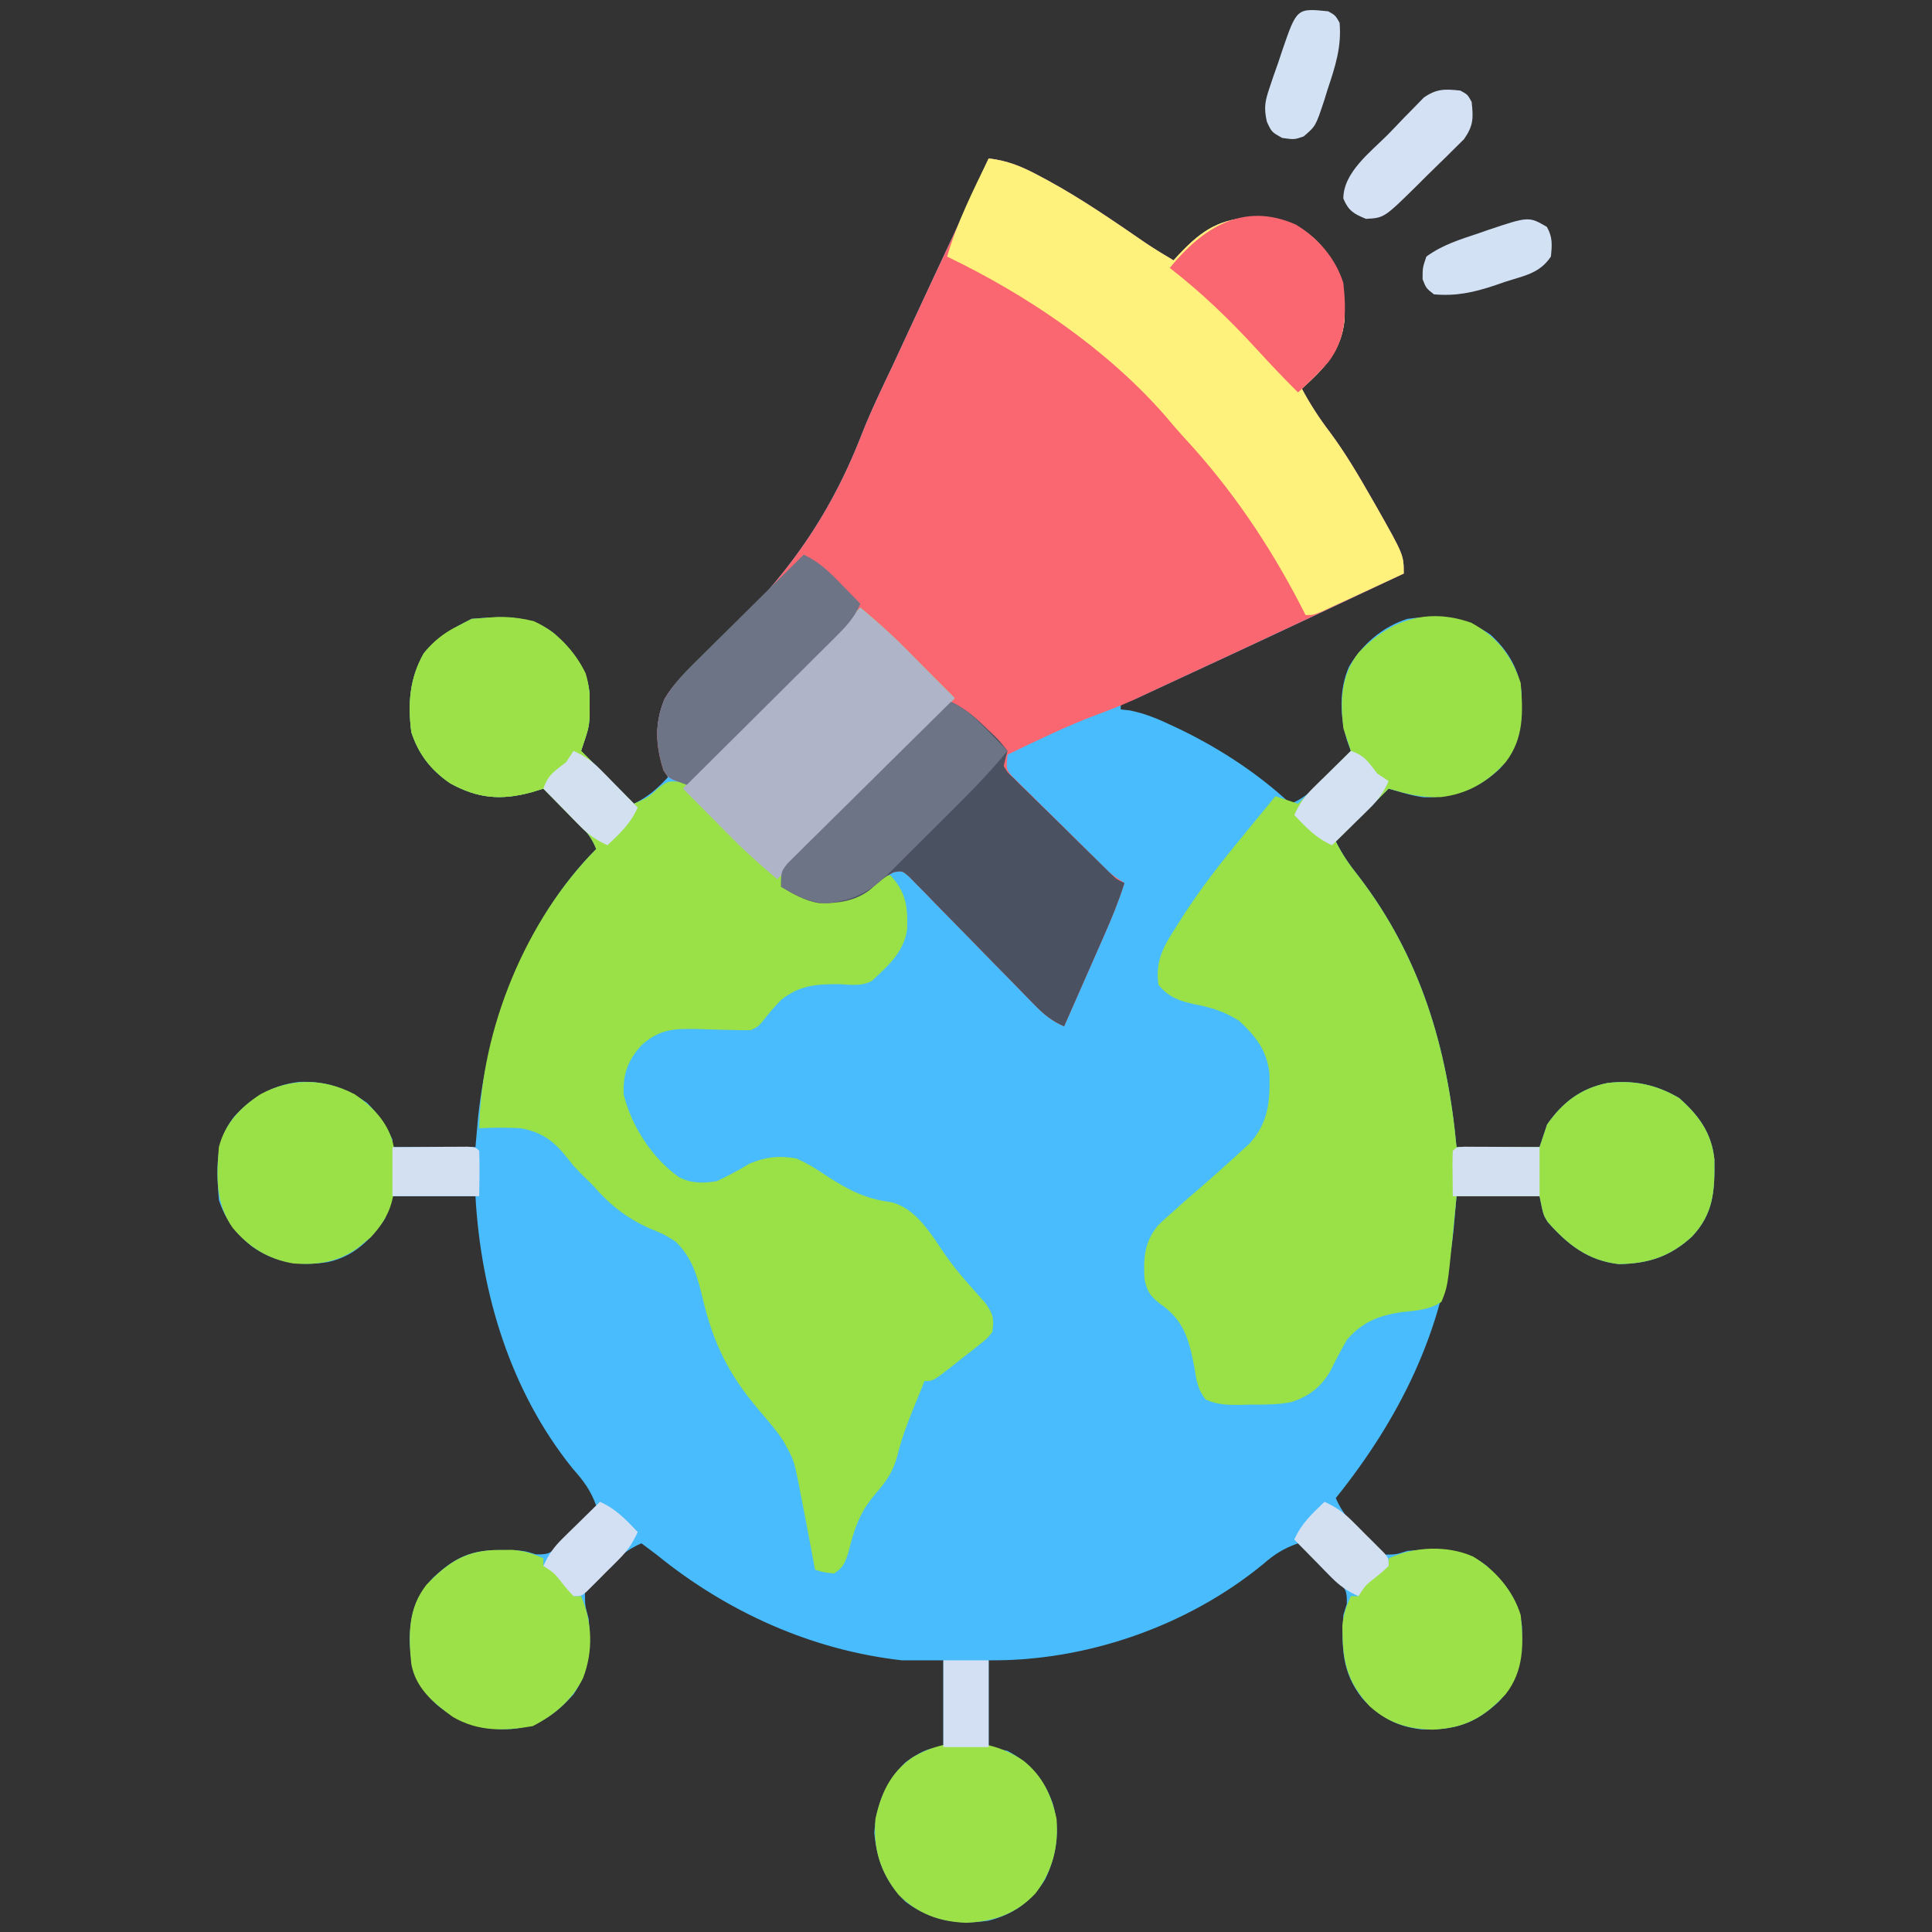 <svg xmlns="http://www.w3.org/2000/svg" width="512" height="512"><rect width="100%" height="100%" fill="#333333" stroke="none"/><path d="M0 0 C5.094 0.543 9.109 2.283 13.562 4.688 C14.283 5.072 15.004 5.456 15.747 5.852 C24.799 10.808 33.284 16.668 41.774 22.517 C44.139 24.092 46.554 25.556 49 27 C49.496 26.457 49.993 25.915 50.504 25.355 C56.673 18.858 61.303 15.91 70.438 15.562 C77.426 15.763 81.887 17.042 86.969 21.871 C93.109 28.527 94.482 33.756 94.309 42.777 C93.529 50.924 88.89 55.706 83 61 C85.219 65.161 87.633 68.88 90.5 72.625 C94.542 78.091 97.941 83.851 101.312 89.75 C101.828 90.649 102.344 91.549 102.875 92.475 C110 105.086 110 105.086 110 110 C93.537 117.764 77.072 125.523 60.562 133.188 C58.898 133.96 58.898 133.96 57.2 134.749 C55.127 135.71 53.052 136.669 50.977 137.626 C48.932 138.57 46.888 139.519 44.847 140.471 C43.855 140.931 42.862 141.39 41.84 141.863 C40.955 142.275 40.071 142.687 39.16 143.111 C37 144 37 144 35 144 C35 144.66 35 145.32 35 146 C35.826 146.094 36.653 146.188 37.504 146.285 C41.661 147.135 45.123 148.62 48.938 150.438 C49.675 150.787 50.413 151.137 51.173 151.498 C61.628 156.605 71.456 163.081 80 171 C84.325 169.341 87.094 166.129 90.25 162.875 C90.804 162.312 91.359 161.748 91.93 161.168 C93.291 159.783 94.646 158.392 96 157 C95.678 156.131 95.355 155.262 95.023 154.367 C93.096 148.025 92.783 140.856 95.5 134.688 C98.978 128.759 104.436 124.06 111 122 C119.234 120.954 126.013 121.35 132.938 126.145 C137.585 130.326 140.713 135.564 141.238 141.855 C141.418 149.938 140.97 155.597 135.457 161.711 C129.558 167.246 123.383 169.346 115.371 169.301 C112.18 168.896 109.093 167.884 106 167 C101.38 171.62 96.76 176.24 92 181 C93.788 184.576 95.601 187.141 98.062 190.25 C114.428 211.605 121.521 235.558 124 262 C131.26 262 138.52 262 146 262 C146.66 260.02 147.32 258.04 148 256 C152.084 250.165 156.852 246.449 164 245 C170.938 244.177 176.975 245.431 183 249 C188.182 253.58 191.617 258.27 192.336 265.27 C192.427 273.544 192.178 279.584 186.352 285.742 C180.564 291.025 174.79 292.883 167 293 C158.86 292.068 153.509 287.885 148.199 281.879 C147 280 147 280 146 275 C138.74 275 131.48 275 124 275 C123.629 279.238 123.629 279.238 123.25 283.562 C120.555 310.635 108.83 334.046 92 355 C93.622 358.952 96.318 361.79 99.25 364.812 C99.948 365.585 99.948 365.585 100.66 366.373 C102.228 368.065 102.228 368.065 105 370 C108.01 369.948 108.01 369.948 111 369 C118.685 368.418 125.713 368.051 132 373 C136.955 377.709 140.568 382.077 141.336 389.051 C141.434 397.276 140.867 402.853 135.164 408.969 C128.862 414.86 123.381 416.514 114.809 416.305 C108.179 415.585 103.574 412.981 99.062 408.125 C93.568 401.181 93.518 394.606 94 386 C94.302 385.028 94.603 384.056 94.914 383.055 C95.015 379.477 94.591 379.096 92.254 376.57 C91.041 375.404 89.809 374.256 88.562 373.125 C87.938 372.532 87.313 371.939 86.67 371.328 C85.129 369.869 83.566 368.432 82 367 C78.215 368.319 75.687 369.925 72.688 372.562 C52.607 389.003 25.794 398.287 0 398 C0 405.59 0 413.18 0 421 C1.65 421.33 3.3 421.66 5 422 C11.101 425.283 14.678 429.519 17 436 C19.014 443.07 18.074 449.421 15 456 C11.397 461.878 6.661 465.266 0 467 C-8.296 468.187 -15.19 467.017 -22 462 C-27.349 456.696 -29.618 451.123 -30.312 443.625 C-29.663 436.095 -27.42 430.297 -22 425 C-18.759 422.709 -16.077 421 -12 421 C-12 413.41 -12 405.82 -12 398 C-15.63 398 -19.26 398 -23 398 C-46.979 395.291 -69.371 385.157 -88 370 C-89.329 368.994 -90.66 367.992 -92 367 C-95.931 368.623 -98.788 371.281 -101.812 374.188 C-102.327 374.644 -102.842 375.101 -103.373 375.572 C-105.081 377.136 -105.081 377.136 -107 380 C-106.956 383.551 -106.956 383.551 -106 387 C-105.362 394.422 -105.747 400.692 -110 407 C-114.763 412.3 -119.34 415.618 -126.57 416.211 C-134.613 416.496 -139.947 414.84 -146.25 409.75 C-151.921 404.453 -153.149 400.149 -153.438 392.562 C-153.237 385.574 -151.958 381.113 -147.129 376.031 C-141.551 370.885 -137.276 368.713 -129.562 368.812 C-128.471 368.819 -127.379 368.825 -126.254 368.832 C-123 369 -123 369 -120.02 369.914 C-116.469 370.015 -116.082 369.574 -113.57 367.254 C-112.404 366.041 -111.256 364.809 -110.125 363.562 C-109.532 362.938 -108.939 362.313 -108.328 361.67 C-106.869 360.129 -105.432 358.566 -104 357 C-105.467 352.942 -107.366 350.418 -110.23 347.191 C-126.701 326.794 -134.55 300.805 -136 275 C-143.26 275 -150.52 275 -158 275 C-158.66 276.98 -159.32 278.96 -160 281 C-163.856 286.675 -168.213 290.928 -175.059 292.461 C-182.574 293.633 -189.039 292.676 -195.312 288.25 C-199.571 284.78 -202.245 281.266 -204 276 C-204.614 268.074 -205.13 260.492 -200 254 C-195.258 248.754 -189.819 245.609 -182.773 244.719 C-175.758 244.429 -170.481 246.282 -164.75 250.25 C-161.624 253.376 -159.94 256.046 -158 260 C-158 260.66 -158 261.32 -158 262 C-150.74 262 -143.48 262 -136 262 C-135.773 259.422 -135.546 256.844 -135.312 254.188 C-132.614 228.537 -122.453 201.575 -104 183 C-105.659 178.675 -108.871 175.906 -112.125 172.75 C-112.97 171.919 -112.97 171.919 -113.832 171.07 C-115.217 169.709 -116.608 168.354 -118 167 C-119.584 167.481 -119.584 167.481 -121.199 167.973 C-129.233 170.144 -135.411 169.623 -142.734 165.559 C-147.82 162.06 -151.083 157.871 -153 152 C-153.937 144.472 -153.479 137.826 -149.703 131.164 C-146.328 126.875 -141.812 124.406 -137 122 C-129.106 121.368 -121.432 120.834 -115 126 C-110.139 130.629 -106.365 135.007 -105.734 141.902 C-105.74 142.904 -105.745 143.906 -105.75 144.938 C-105.742 146.436 -105.742 146.436 -105.734 147.965 C-106 151 -106 151 -108 157 C-103.38 161.62 -98.76 166.24 -94 171 C-90.096 169.048 -87.962 167.126 -85 164 C-85.228 163.455 -85.456 162.909 -85.691 162.348 C-88.291 155.527 -88.648 150.129 -85.921 143.296 C-83.441 139.04 -80.301 136.277 -76.648 133.023 C-56.829 114.755 -43.442 98.289 -33.659 73.164 C-31.181 66.843 -28.226 60.754 -25.312 54.625 C-24.275 52.391 -23.24 50.155 -22.207 47.918 C-19.901 42.937 -17.585 37.961 -15.262 32.988 C-14.947 32.315 -14.632 31.641 -14.308 30.947 C-13.078 28.313 -11.847 25.679 -10.615 23.046 C-7.031 15.384 -3.481 7.709 0 0 Z " fill="#49BCFE" transform="translate(262,42)"></path><path d="M0 0 C5.094 0.543 9.109 2.283 13.562 4.688 C14.283 5.072 15.004 5.456 15.747 5.852 C24.799 10.808 33.284 16.668 41.774 22.517 C44.139 24.092 46.554 25.556 49 27 C49.496 26.457 49.993 25.915 50.504 25.355 C56.673 18.858 61.303 15.91 70.438 15.562 C77.426 15.763 81.887 17.042 86.969 21.871 C93.109 28.527 94.482 33.756 94.309 42.777 C93.529 50.924 88.89 55.706 83 61 C85.219 65.161 87.633 68.88 90.5 72.625 C94.542 78.091 97.941 83.851 101.312 89.75 C101.828 90.649 102.344 91.549 102.875 92.475 C110 105.086 110 105.086 110 110 C90.402 119.243 70.795 128.464 51.125 137.553 C48.929 138.57 46.735 139.591 44.542 140.615 C43.406 141.144 42.269 141.673 41.098 142.219 C40.078 142.695 39.059 143.171 38.008 143.662 C34.958 145.019 31.88 146.218 28.75 147.375 C20.606 150.423 12.825 154.223 5 158 C4.621 161.77 4.621 161.77 6.087 163.575 C6.597 164.079 7.106 164.582 7.63 165.1 C8.492 165.966 8.492 165.966 9.37 166.849 C9.998 167.46 10.626 168.07 11.273 168.699 C11.912 169.335 12.551 169.971 13.21 170.625 C14.562 171.967 15.919 173.304 17.28 174.637 C19.369 176.681 21.443 178.738 23.516 180.799 C24.83 182.1 26.145 183.4 27.461 184.699 C28.085 185.316 28.709 185.932 29.352 186.568 C32.399 189.652 32.399 189.652 36 192 C34.53 196.663 32.718 201.119 30.742 205.586 C30.28 206.639 30.28 206.639 29.809 207.713 C28.834 209.934 27.854 212.155 26.875 214.375 C26.209 215.889 25.544 217.404 24.879 218.918 C23.255 222.613 21.629 226.307 20 230 C16.678 228.557 14.545 226.766 12.029 224.177 C11.262 223.393 10.494 222.609 9.703 221.802 C8.883 220.956 8.063 220.11 7.219 219.238 C5.473 217.462 3.727 215.687 1.98 213.912 C-0.77 211.106 -3.517 208.295 -6.255 205.477 C-8.899 202.762 -11.557 200.062 -14.219 197.363 C-15.039 196.511 -15.859 195.659 -16.703 194.782 C-17.471 194.007 -18.238 193.233 -19.029 192.435 C-19.701 191.746 -20.373 191.057 -21.065 190.347 C-22.891 188.777 -22.891 188.777 -25.068 189.133 C-27.571 190.256 -29.378 192.008 -31.438 193.789 C-35.386 196.85 -40.001 197.43 -44.898 197.336 C-48.643 196.737 -51.774 194.922 -55 193 C-55 189 -55 189 -53.292 186.811 C-52.092 185.625 -52.092 185.625 -50.869 184.415 C-49.968 183.514 -49.067 182.614 -48.139 181.686 C-47.145 180.712 -46.151 179.739 -45.156 178.766 C-44.146 177.763 -43.138 176.76 -42.13 175.756 C-39.475 173.117 -36.809 170.49 -34.14 167.865 C-31.418 165.184 -28.708 162.492 -25.996 159.801 C-20.675 154.523 -15.342 149.257 -10 144 C-13.316 140.069 -16.651 136.223 -20.305 132.598 C-21.052 131.853 -21.8 131.109 -22.57 130.342 C-23.331 129.59 -24.091 128.837 -24.875 128.062 C-25.659 127.283 -26.442 126.504 -27.25 125.701 C-29.164 123.798 -31.081 121.898 -33 120 C-38.798 124.814 -44.123 129.992 -49.434 135.336 C-50.312 136.215 -51.189 137.095 -52.094 138.001 C-54.878 140.79 -57.658 143.582 -60.438 146.375 C-62.332 148.275 -64.228 150.175 -66.123 152.074 C-70.751 156.714 -75.377 161.356 -80 166 C-84.853 164.231 -84.853 164.231 -86.18 162.152 C-88.292 155.424 -88.56 149.909 -85.921 143.296 C-83.441 139.04 -80.301 136.277 -76.648 133.023 C-56.829 114.755 -43.442 98.289 -33.659 73.164 C-31.181 66.843 -28.226 60.754 -25.312 54.625 C-24.275 52.391 -23.24 50.155 -22.207 47.918 C-19.901 42.937 -17.585 37.961 -15.262 32.988 C-14.947 32.315 -14.632 31.641 -14.308 30.947 C-13.078 28.313 -11.847 25.679 -10.615 23.046 C-7.031 15.384 -3.481 7.709 0 0 Z " fill="#FA6770" transform="translate(262,42)"></path><path d="M0 0 C4.013 3.382 7.921 6.796 11.621 10.523 C12.411 11.316 13.2 12.109 14.014 12.926 C15.213 14.138 15.213 14.138 16.438 15.375 C17.264 16.206 18.091 17.038 18.943 17.895 C20.965 19.927 22.983 21.963 25 24 C20.186 29.798 15.008 35.123 9.664 40.434 C8.785 41.312 7.905 42.189 6.999 43.094 C4.21 45.878 1.418 48.658 -1.375 51.438 C-3.275 53.332 -5.175 55.228 -7.074 57.123 C-11.714 61.751 -16.356 66.377 -21 71 C-20.277 74.299 -20.277 74.299 -16.938 75.688 C-10.493 78.173 -5.018 77.348 1.238 74.949 C3.097 74.056 3.097 74.056 4.605 72.395 C5.066 71.934 5.526 71.474 6 71 C6.66 71 7.32 71 8 71 C12.142 75.507 12.624 79.338 12.387 85.383 C11.506 91.34 7.262 95.074 3 99 C0.097 100.451 -2.397 99.94 -5.625 99.812 C-11.716 99.788 -16.178 100.12 -21 104 C-22.718 105.765 -24.275 107.557 -25.773 109.512 C-27 111 -27 111 -29 112 C-30.672 112.037 -32.345 112.013 -34.016 111.957 C-35.02 111.936 -36.024 111.914 -37.059 111.893 C-39.171 111.84 -41.283 111.775 -43.395 111.697 C-49.641 111.59 -53.268 111.781 -58 116 C-61.666 120.052 -62.915 123.635 -62.719 129.004 C-60.707 137.389 -55.061 146.087 -48 151 C-44.682 152.659 -41.573 152.626 -38 152 C-34.965 150.587 -32.1 149.022 -29.223 147.312 C-24.975 145.583 -21.523 145.201 -17 146 C-13.954 147.298 -11.303 149.028 -8.562 150.875 C-3.017 154.402 1.347 156.694 7.938 157.551 C14.927 159.073 19.009 166.531 22.801 171.984 C24.39 174.163 25.968 176.176 27.73 178.203 C28.19 178.733 28.65 179.262 29.124 179.808 C30.438 181.305 31.766 182.789 33.094 184.273 C35.237 187.338 35.477 188.368 35 192 C33.563 193.761 33.563 193.761 31.57 195.332 C30.857 195.902 30.145 196.473 29.41 197.061 C28.656 197.639 27.902 198.217 27.125 198.812 C26.379 199.41 25.632 200.007 24.863 200.623 C19.311 205 19.311 205 17 205 C16.71 205.728 16.42 206.457 16.121 207.207 C15.435 208.916 14.741 210.623 14.035 212.324 C12.306 216.525 10.828 220.584 9.75 225 C8.591 229.117 6.87 231.6 4.062 234.812 C-0.08 239.592 -1.624 244.121 -3.113 250.215 C-4.017 253.055 -4.466 254.429 -7 256 C-9.688 255.688 -9.688 255.688 -12 255 C-12.111 254.411 -12.221 253.822 -12.335 253.215 C-12.847 250.497 -13.361 247.78 -13.875 245.062 C-14.049 244.136 -14.223 243.21 -14.402 242.256 C-14.924 239.502 -15.458 236.75 -16 234 C-16.164 233.156 -16.329 232.311 -16.498 231.441 C-17.631 225.914 -17.631 225.914 -20.312 221 C-20.836 220.248 -21.359 219.497 -21.898 218.723 C-23.558 216.573 -25.257 214.54 -27.039 212.496 C-34.832 203.314 -38.941 195.057 -41.732 183.287 C-43.145 177.377 -44.507 172.308 -49 168 C-52.239 165.987 -52.239 165.987 -55.812 164.562 C-62.153 161.688 -66.455 158.234 -71 153 C-71.866 152.154 -72.733 151.309 -73.625 150.438 C-76 148 -76 148 -77.355 146.246 C-80.968 141.608 -84.136 139.075 -90 138 C-93.683 137.786 -97.316 137.817 -101 138 C-100.48 111.662 -88.65 82.774 -70 64 C-71.659 59.675 -74.871 56.906 -78.125 53.75 C-78.688 53.196 -79.252 52.641 -79.832 52.07 C-81.217 50.709 -82.608 49.354 -84 48 C-85.056 48.321 -86.111 48.642 -87.199 48.973 C-95.233 51.144 -101.411 50.623 -108.734 46.559 C-113.82 43.06 -117.083 38.871 -119 33 C-119.937 25.472 -119.479 18.826 -115.703 12.164 C-112.328 7.875 -107.812 5.406 -103 3 C-95.106 2.368 -87.432 1.834 -81 7 C-76.139 11.629 -72.365 16.007 -71.734 22.902 C-71.74 23.904 -71.745 24.906 -71.75 25.938 C-71.742 27.436 -71.742 27.436 -71.734 28.965 C-72 32 -72 32 -74 38 C-69.38 42.62 -64.76 47.24 -60 52 C-56.08 50.249 -56.08 50.249 -53.562 47.875 C-51 46 -51 46 -48.639 46.147 C-44.917 45.94 -43.8 44.403 -41.21 41.777 C-40.289 40.856 -39.369 39.935 -38.42 38.987 C-37.43 37.97 -36.439 36.954 -35.449 35.938 C-34.426 34.905 -33.402 33.874 -32.377 32.844 C-29.684 30.132 -27.007 27.406 -24.333 24.676 C-21.6 21.892 -18.853 19.123 -16.107 16.352 C-10.724 10.915 -5.357 5.462 0 0 Z " fill="#9AE047" transform="translate(228,161)"></path><path d="M0 0 C6.79 3.752 10.605 8.634 13.039 15.938 C13.681 23.625 13.921 30.63 9.039 36.938 C4.323 42.167 -1.172 45.416 -8.223 46.184 C-13.44 46.334 -16.646 45.456 -21.961 43.938 C-26.581 48.557 -31.201 53.178 -35.961 57.938 C-34.173 61.513 -32.36 64.079 -29.898 67.188 C-13.533 88.542 -6.44 112.496 -3.961 138.938 C3.299 138.938 10.559 138.938 18.039 138.938 C19.029 135.968 19.029 135.968 20.039 132.938 C24.123 127.103 28.891 123.386 36.039 121.938 C42.977 121.114 49.014 122.368 55.039 125.938 C60.221 130.517 63.656 135.208 64.375 142.207 C64.466 150.481 64.217 156.522 58.391 162.68 C52.603 167.962 46.829 169.82 39.039 169.938 C30.899 169.005 25.548 164.823 20.238 158.816 C19.039 156.938 19.039 156.938 18.039 151.938 C10.779 151.938 3.519 151.938 -3.961 151.938 C-4.535 157.784 -4.535 157.784 -5.097 163.633 C-6.348 175.922 -6.348 175.922 -7.961 179.938 C-11.279 182.161 -14.85 182.256 -18.773 182.688 C-24.803 183.672 -28.892 185.29 -32.961 189.938 C-34.59 192.695 -36.027 195.506 -37.457 198.371 C-39.916 202.568 -43.199 205.081 -47.91 206.542 C-51.573 207.248 -55.241 207.164 -58.961 207.188 C-60.171 207.218 -60.171 207.218 -61.406 207.25 C-64.782 207.272 -67.319 207.222 -70.43 205.844 C-72.625 203.111 -72.9 200.627 -73.461 197.188 C-74.916 189.663 -76.21 184.795 -82.711 180.312 C-85.269 178.252 -85.899 177.205 -86.656 173.953 C-86.957 168.274 -86.724 164.002 -82.961 159.562 C-81.663 158.316 -80.328 157.107 -78.961 155.938 C-78.023 155.085 -78.023 155.085 -77.066 154.215 C-75.774 153.059 -74.466 151.92 -73.145 150.797 C-70.629 148.655 -68.168 146.458 -65.711 144.25 C-64.901 143.524 -64.092 142.799 -63.258 142.051 C-62.121 141.005 -62.121 141.005 -60.961 139.938 C-60.265 139.312 -59.569 138.687 -58.852 138.043 C-53.696 132.302 -53.378 126.785 -53.543 119.359 C-54.299 113.167 -57.053 109.75 -61.461 105.562 C-65.365 103.025 -68.93 101.933 -73.461 101.062 C-77.517 100.175 -80.21 99.221 -82.961 95.938 C-83.847 89.405 -81.562 85.653 -78.148 80.375 C-77.406 79.196 -77.406 79.196 -76.649 77.994 C-71.896 70.578 -66.571 63.715 -60.961 56.938 C-60.063 55.836 -59.166 54.733 -58.27 53.629 C-56.176 51.057 -54.074 48.494 -51.961 45.938 C-49.981 46.597 -48.001 47.258 -45.961 47.938 C-41.341 43.318 -36.721 38.697 -31.961 33.938 C-32.621 31.957 -33.281 29.977 -33.961 27.938 C-34.804 20.589 -34.595 13.94 -29.961 7.938 C-21.772 -0.696 -11.731 -4.209 0 0 Z " fill="#9AE047" transform="translate(389.961,165.062)"></path><path d="M0 0 C5.094 0.543 9.109 2.283 13.562 4.688 C14.283 5.072 15.004 5.456 15.747 5.852 C24.799 10.808 33.284 16.668 41.774 22.517 C44.139 24.092 46.554 25.556 49 27 C49.496 26.457 49.993 25.915 50.504 25.355 C56.673 18.858 61.303 15.91 70.438 15.562 C77.426 15.763 81.887 17.042 86.969 21.871 C93.109 28.527 94.482 33.756 94.309 42.777 C93.529 50.924 88.89 55.706 83 61 C85.219 65.161 87.633 68.88 90.5 72.625 C94.542 78.091 97.941 83.851 101.312 89.75 C101.828 90.649 102.344 91.549 102.875 92.475 C110 105.086 110 105.086 110 110 C106.044 111.839 102.085 113.671 98.125 115.5 C96.997 116.025 95.869 116.549 94.707 117.09 C93.092 117.834 93.092 117.834 91.445 118.594 C90.45 119.055 89.455 119.515 88.43 119.99 C86 121 86 121 84 121 C83.515 120.056 83.031 119.113 82.531 118.141 C74.256 102.214 64.311 87.508 52.109 74.297 C50.221 72.241 48.42 70.137 46.625 68 C31.094 50.316 10.098 36.157 -11 26 C-8.348 16.884 -4.119 8.523 0 0 Z " fill="#FEF17C" transform="translate(262,42)"></path><path d="M0 0 C3.929 1.824 6.756 4.355 9.812 7.375 C10.327 7.857 10.842 8.339 11.373 8.836 C12.832 10.273 12.832 10.273 15 13 C14.826 13.65 14.652 14.301 14.472 14.971 C14.239 15.975 14.239 15.975 14 17 C14.978 18.709 14.978 18.709 16.609 20.192 C17.203 20.789 17.797 21.386 18.409 22.002 C19.392 22.95 19.392 22.95 20.395 23.918 C21.057 24.576 21.72 25.234 22.402 25.911 C24.528 28.015 26.67 30.101 28.812 32.188 C30.247 33.605 31.679 35.024 33.111 36.443 C35.736 39.034 38.361 41.624 41.003 44.196 C41.535 44.715 42.066 45.233 42.614 45.768 C44.002 47.109 44.002 47.109 46 48 C44.53 52.663 42.718 57.119 40.742 61.586 C40.434 62.288 40.126 62.99 39.809 63.713 C38.834 65.934 37.854 68.155 36.875 70.375 C36.209 71.889 35.544 73.404 34.879 74.918 C33.255 78.613 31.629 82.307 30 86 C26.678 84.557 24.545 82.766 22.029 80.177 C21.262 79.393 20.494 78.609 19.703 77.802 C18.473 76.533 18.473 76.533 17.219 75.238 C15.473 73.462 13.727 71.687 11.98 69.912 C9.23 67.106 6.483 64.295 3.745 61.477 C1.101 58.762 -1.557 56.062 -4.219 53.363 C-5.449 52.085 -5.449 52.085 -6.703 50.782 C-7.471 50.007 -8.238 49.233 -9.029 48.435 C-9.701 47.746 -10.373 47.057 -11.065 46.347 C-12.891 44.777 -12.891 44.777 -15.068 45.133 C-17.571 46.256 -19.378 48.008 -21.438 49.789 C-25.386 52.85 -30.001 53.43 -34.898 53.336 C-38.643 52.737 -41.774 50.922 -45 49 C-45 45 -45 45 -43.292 42.811 C-42.492 42.02 -41.693 41.23 -40.869 40.415 C-39.968 39.514 -39.067 38.614 -38.139 37.686 C-37.145 36.712 -36.151 35.739 -35.156 34.766 C-34.146 33.763 -33.138 32.76 -32.13 31.756 C-29.475 29.117 -26.809 26.49 -24.14 23.865 C-21.418 21.184 -18.708 18.492 -15.996 15.801 C-10.675 10.523 -5.342 5.257 0 0 Z " fill="#4A5160" transform="translate(252,186)"></path><path d="M0 0 C4.013 3.382 7.921 6.796 11.621 10.523 C12.411 11.316 13.2 12.109 14.014 12.926 C14.814 13.734 15.613 14.542 16.438 15.375 C17.264 16.206 18.091 17.038 18.943 17.895 C20.965 19.927 22.983 21.963 25 24 C20.123 29.88 14.861 35.269 9.445 40.652 C8.093 42.003 8.093 42.003 6.713 43.38 C4.338 45.751 1.961 48.119 -0.418 50.487 C-2.853 52.912 -5.286 55.34 -7.719 57.768 C-12.477 62.514 -17.237 67.258 -22 72 C-26.013 68.618 -29.921 65.204 -33.621 61.477 C-34.411 60.684 -35.2 59.891 -36.014 59.074 C-37.213 57.862 -37.213 57.862 -38.438 56.625 C-39.678 55.378 -39.678 55.378 -40.943 54.105 C-42.965 52.073 -44.983 50.037 -47 48 C-42.123 42.12 -36.861 36.731 -31.445 31.348 C-30.544 30.448 -29.642 29.547 -28.713 28.62 C-26.338 26.249 -23.961 23.881 -21.582 21.513 C-19.147 19.088 -16.714 16.66 -14.281 14.232 C-9.523 9.486 -4.763 4.742 0 0 Z " fill="#AFB4C9" transform="translate(228,161)"></path><path d="M0 0 C6.042 2.705 10.808 7.882 13.723 13.77 C14.655 16.744 14.809 19.211 14.793 22.324 C14.801 23.823 14.801 23.823 14.809 25.352 C14.543 28.387 14.543 28.387 12.543 34.387 C17.493 39.337 22.443 44.287 27.543 49.387 C25.318 53.837 23.097 55.988 19.543 59.387 C16.611 58.066 14.556 56.64 12.309 54.348 C11.735 53.768 11.161 53.188 10.57 52.59 C9.984 51.987 9.397 51.383 8.793 50.762 C8.191 50.151 7.589 49.54 6.969 48.91 C5.489 47.407 4.015 45.897 2.543 44.387 C1.487 44.708 0.431 45.029 -0.656 45.359 C-8.69 47.531 -14.868 47.01 -22.191 42.945 C-27.277 39.447 -30.54 35.257 -32.457 29.387 C-33.394 21.858 -32.936 15.213 -29.16 8.551 C-21.969 -0.586 -10.982 -2.741 0 0 Z " fill="#9BE147" transform="translate(141.457,164.613)"></path><path d="M0 0 C5.041 4.04 7.419 9.141 8.75 15.375 C9.329 22.759 7.665 29.298 3.125 35.188 C-2.006 40.596 -7.828 42.579 -15.188 42.938 C-22.285 42.657 -28.043 40.555 -33.133 35.508 C-38.017 29.444 -39.922 23.175 -39.25 15.375 C-37.737 8.625 -35.33 3.236 -29.512 -0.844 C-20.173 -6.443 -9.016 -6.144 0 0 Z " fill="#9BE147" transform="translate(271.25,466.625)"></path><path d="M0 0 C5.065 3.506 9.219 7.831 10.384 14.048 C10.535 16.213 10.547 18.331 10.5 20.5 C10.515 21.221 10.531 21.941 10.547 22.684 C10.501 29.018 8.576 33.215 4.219 37.926 C3.652 38.383 3.084 38.841 2.5 39.312 C1.933 39.783 1.366 40.254 0.781 40.738 C-4.517 44.492 -9.89 45.313 -16.305 44.824 C-22.908 43.693 -28.057 40.53 -32.352 35.379 C-36.953 28.742 -36.606 21.8 -36 14 C-34.371 7.75 -30.32 3.485 -25 0 C-16.865 -4.4 -8.154 -4.292 0 0 Z " fill="#9AE147" transform="translate(94,290)"></path><path d="M0 0 C5.882 3.502 10.575 8.962 12.625 15.5 C13.462 23.103 13.494 30.298 8.625 36.5 C2.837 42.706 -2.157 45.484 -10.688 45.875 C-17.334 45.713 -22.428 44.148 -27.418 39.664 C-33.656 32.95 -34.594 27.39 -34.641 18.402 C-34.367 15.412 -33.629 13.212 -32.375 10.5 C-31.715 10.5 -31.055 10.5 -30.375 10.5 C-30.128 9.922 -29.88 9.345 -29.625 8.75 C-28.192 6.171 -26.591 4.439 -24.375 2.5 C-23.715 2.5 -23.055 2.5 -22.375 2.5 C-22.375 1.84 -22.375 1.18 -22.375 0.5 C-15.597 -2.644 -6.923 -3.062 0 0 Z " fill="#9BE147" transform="translate(390.375,412.5)"></path><path d="M0 0 C1.103 -0.005 2.207 -0.01 3.344 -0.016 C6.464 0.247 8.683 0.926 11.5 2.25 C11.5 2.91 11.5 3.57 11.5 4.25 C12.078 4.497 12.655 4.745 13.25 5 C15.829 6.433 17.561 8.034 19.5 10.25 C19.5 10.91 19.5 11.57 19.5 12.25 C20.16 12.25 20.82 12.25 21.5 12.25 C24.504 19.197 24.731 26.931 22 34 C19.057 39.813 14.434 43.75 8.688 46.688 C1.171 48.014 -5.757 48.194 -12.5 44.25 C-17.613 40.565 -22.288 36.713 -23.5 30.25 C-24.274 22.595 -24.422 15.503 -19.5 9.25 C-13.613 3.055 -8.716 -0.041 0 0 Z " fill="#9BE147" transform="translate(132.5,410.75)"></path><path d="M0 0 C4.004 1.837 6.72 4.491 9.75 7.625 C10.257 8.141 10.763 8.656 11.285 9.188 C12.528 10.454 13.765 11.726 15 13 C13.493 16.532 11.446 18.796 8.734 21.493 C7.413 22.814 7.413 22.814 6.065 24.162 C5.103 25.113 4.142 26.064 3.18 27.016 C2.196 27.996 1.212 28.977 0.229 29.958 C-2.354 32.534 -4.944 35.103 -7.534 37.671 C-10.179 40.296 -12.818 42.925 -15.457 45.555 C-20.632 50.709 -25.814 55.856 -31 61 C-35.853 59.231 -35.853 59.231 -37.18 57.152 C-39.279 50.466 -39.57 44.955 -36.958 38.375 C-34.298 33.789 -30.822 30.451 -27.051 26.758 C-26.278 25.989 -25.506 25.221 -24.71 24.429 C-22.251 21.987 -19.782 19.556 -17.312 17.125 C-15.639 15.467 -13.967 13.808 -12.295 12.148 C-8.204 8.091 -4.106 4.042 0 0 Z " fill="#6D7486" transform="translate(213,147)"></path><path d="M0 0 C4.004 1.837 6.72 4.491 9.75 7.625 C10.257 8.141 10.763 8.656 11.285 9.188 C12.528 10.454 13.765 11.726 15 13 C9.704 19.434 3.849 25.265 -2.062 31.125 C-3.053 32.11 -4.043 33.096 -5.033 34.082 C-6.857 35.897 -8.682 37.711 -10.508 39.524 C-12.232 41.237 -13.951 42.956 -15.666 44.679 C-21.052 50.034 -25.218 52.634 -32.875 53.375 C-37.526 53.285 -41.071 51.34 -45 49 C-45 45 -45 45 -43.292 42.811 C-42.492 42.02 -41.693 41.23 -40.869 40.415 C-39.968 39.514 -39.067 38.614 -38.139 37.686 C-37.145 36.712 -36.151 35.739 -35.156 34.766 C-34.146 33.763 -33.138 32.76 -32.13 31.756 C-29.475 29.117 -26.809 26.49 -24.14 23.865 C-21.418 21.184 -18.708 18.492 -15.996 15.801 C-10.675 10.523 -5.342 5.257 0 0 Z " fill="#6D7485" transform="translate(252,186)"></path><path d="M0 0 C5.882 3.502 10.575 8.962 12.625 15.5 C13.468 23.158 13.436 30.222 8.625 36.5 C6.081 39.311 3.424 41.945 0.625 44.5 C-3.12 40.81 -6.704 37.005 -10.25 33.125 C-17.538 25.211 -24.845 18.108 -33.375 11.5 C-24.784 0.99 -13.993 -6.189 0 0 Z " fill="#FB6770" transform="translate(343.375,59.5)"></path><path d="M0 0 C1.938 1.062 1.938 1.062 3 3 C3.485 7.282 3.481 9.316 0.968 12.89 C0.036 13.811 -0.895 14.731 -1.855 15.68 C-2.354 16.178 -2.853 16.676 -3.367 17.189 C-4.42 18.235 -5.482 19.271 -6.552 20.3 C-8.185 21.872 -9.786 23.472 -11.385 25.078 C-20.18 33.742 -20.18 33.742 -25 34 C-28.228 32.68 -29.634 31.869 -31 28.625 C-31 21.652 -23.732 16.254 -19.186 11.651 C-17.752 10.189 -16.343 8.706 -14.934 7.221 C-14.022 6.296 -13.111 5.371 -12.172 4.418 C-11.348 3.57 -10.524 2.722 -9.675 1.848 C-6.24 -0.525 -4.092 -0.425 0 0 Z " fill="#D4E0F4" transform="translate(387,24)"></path><path d="M0 0 C1.55 2.735 1.384 4.787 1.062 7.875 C-1.937 12.374 -6.059 12.934 -11.062 14.562 C-11.988 14.883 -12.914 15.203 -13.867 15.533 C-19.434 17.377 -24.071 18.4 -29.938 17.875 C-32 16.25 -32 16.25 -32.938 13.875 C-32.938 10.812 -32.938 10.812 -31.938 7.875 C-27.757 4.785 -22.944 3.311 -18.062 1.688 C-17.285 1.415 -16.508 1.142 -15.707 0.861 C-4.809 -2.793 -4.809 -2.793 0 0 Z " fill="#D3E1F4" transform="translate(409.938,60.125)"></path><path d="M0 0 C1.875 1.062 1.875 1.062 3 3 C3.584 9.395 1.831 14.724 -0.188 20.75 C-0.479 21.695 -0.771 22.64 -1.072 23.613 C-3.324 30.423 -3.324 30.423 -6.539 33.168 C-9 34 -9 34 -12.188 33.562 C-15 32 -15 32 -16.266 29.263 C-17.102 25.547 -16.764 23.807 -15.551 20.234 C-15.197 19.18 -14.843 18.125 -14.479 17.039 C-14.094 15.954 -13.709 14.868 -13.312 13.75 C-12.947 12.649 -12.582 11.548 -12.205 10.414 C-8.331 -0.868 -8.331 -0.868 0 0 Z " fill="#D3E1F4" transform="translate(352,3)"></path><path d="M0 0 C3.721 1.24 4.625 2.957 7 6 C7.99 6.66 8.98 7.32 10 8 C8.679 10.932 7.254 12.987 4.961 15.234 C4.091 16.095 4.091 16.095 3.203 16.973 C2.6 17.559 1.997 18.146 1.375 18.75 C0.764 19.352 0.153 19.954 -0.477 20.574 C-1.98 22.054 -3.489 23.528 -5 25 C-9.294 23.077 -11.772 20.375 -15 17 C-13.679 14.068 -12.254 12.013 -9.961 9.766 C-9.381 9.192 -8.801 8.618 -8.203 8.027 C-7.6 7.441 -6.997 6.854 -6.375 6.25 C-5.764 5.648 -5.153 5.046 -4.523 4.426 C-3.02 2.946 -1.511 1.472 0 0 Z " fill="#D3E1F2" transform="translate(358,199)"></path><path d="M0 0 C2.932 1.321 4.987 2.746 7.234 5.039 C8.095 5.909 8.095 5.909 8.973 6.797 C9.559 7.4 10.146 8.003 10.75 8.625 C11.352 9.236 11.954 9.847 12.574 10.477 C14.054 11.98 15.528 13.489 17 15 C15.077 19.294 12.375 21.772 9 25 C6.068 23.679 4.013 22.254 1.766 19.961 C1.192 19.381 0.618 18.801 0.027 18.203 C-0.559 17.6 -1.146 16.997 -1.75 16.375 C-2.352 15.764 -2.954 15.153 -3.574 14.523 C-5.054 13.02 -6.528 11.511 -8 10 C-6.76 6.279 -5.043 5.375 -2 3 C-1.34 2.01 -0.68 1.02 0 0 Z " fill="#D2E0F0" transform="translate(152,199)"></path><path d="M0 0 C2.899 1.313 4.983 2.727 7.234 4.969 C8.095 5.825 8.095 5.825 8.973 6.699 C9.559 7.293 10.146 7.888 10.75 8.5 C11.352 9.094 11.954 9.689 12.574 10.301 C13.143 10.872 13.711 11.443 14.297 12.031 C14.816 12.553 15.335 13.074 15.87 13.611 C17 15 17 15 17 17 C15.504 18.438 15.504 18.438 13.562 20 C10.848 22.145 10.848 22.145 9 25 C6.068 23.679 4.013 22.254 1.766 19.961 C1.192 19.381 0.618 18.801 0.027 18.203 C-0.559 17.6 -1.146 16.997 -1.75 16.375 C-2.352 15.764 -2.954 15.153 -3.574 14.523 C-5.054 13.02 -6.528 11.511 -8 10 C-6.077 5.706 -3.375 3.228 0 0 Z " fill="#D3E0F2" transform="translate(351,398)"></path><path d="M0 0 C4.294 1.923 6.772 4.625 10 8 C8.687 10.899 7.273 12.983 5.031 15.234 C4.46 15.808 3.889 16.382 3.301 16.973 C2.707 17.559 2.112 18.146 1.5 18.75 C0.906 19.352 0.311 19.954 -0.301 20.574 C-0.872 21.143 -1.443 21.711 -2.031 22.297 C-2.553 22.816 -3.074 23.335 -3.611 23.87 C-5 25 -5 25 -7 25 C-8.438 23.504 -8.438 23.504 -10 21.562 C-12.145 18.848 -12.145 18.848 -15 17 C-13.679 14.068 -12.254 12.013 -9.961 9.766 C-9.381 9.192 -8.801 8.618 -8.203 8.027 C-7.6 7.441 -6.997 6.854 -6.375 6.25 C-5.764 5.648 -5.153 5.046 -4.523 4.426 C-3.02 2.946 -1.511 1.472 0 0 Z " fill="#D3E0F3" transform="translate(159,398)"></path><path d="M0 0 C0.916 0.005 1.833 0.01 2.777 0.016 C3.766 0.019 4.756 0.022 5.775 0.026 C6.816 0.034 7.857 0.042 8.929 0.051 C10.497 0.058 10.497 0.058 12.095 0.065 C14.686 0.077 17.276 0.094 19.867 0.114 C19.867 4.404 19.867 8.694 19.867 13.114 C12.277 13.114 4.687 13.114 -3.133 13.114 C-3.231 3.836 -3.231 3.836 -3.133 1.114 C-2.133 0.114 -2.133 0.114 0 0 Z " fill="#D3E0F1" transform="translate(388.133,303.886)"></path><path d="M0 0 C3.646 -0.027 7.292 -0.047 10.938 -0.062 C12.499 -0.075 12.499 -0.075 14.092 -0.088 C15.576 -0.093 15.576 -0.093 17.09 -0.098 C18.465 -0.106 18.465 -0.106 19.867 -0.114 C22 0 22 0 23 1 C23.144 5.002 23.042 8.994 23 13 C15.41 13 7.82 13 0 13 C0 8.71 0 4.42 0 0 Z " fill="#D2E0F2" transform="translate(104,304)"></path><path d="M0 0 C3.96 0 7.92 0 12 0 C12 7.59 12 15.18 12 23 C8.04 23 4.08 23 0 23 C0 15.41 0 7.82 0 0 Z " fill="#D3E0F3" transform="translate(250,440)"></path></svg>